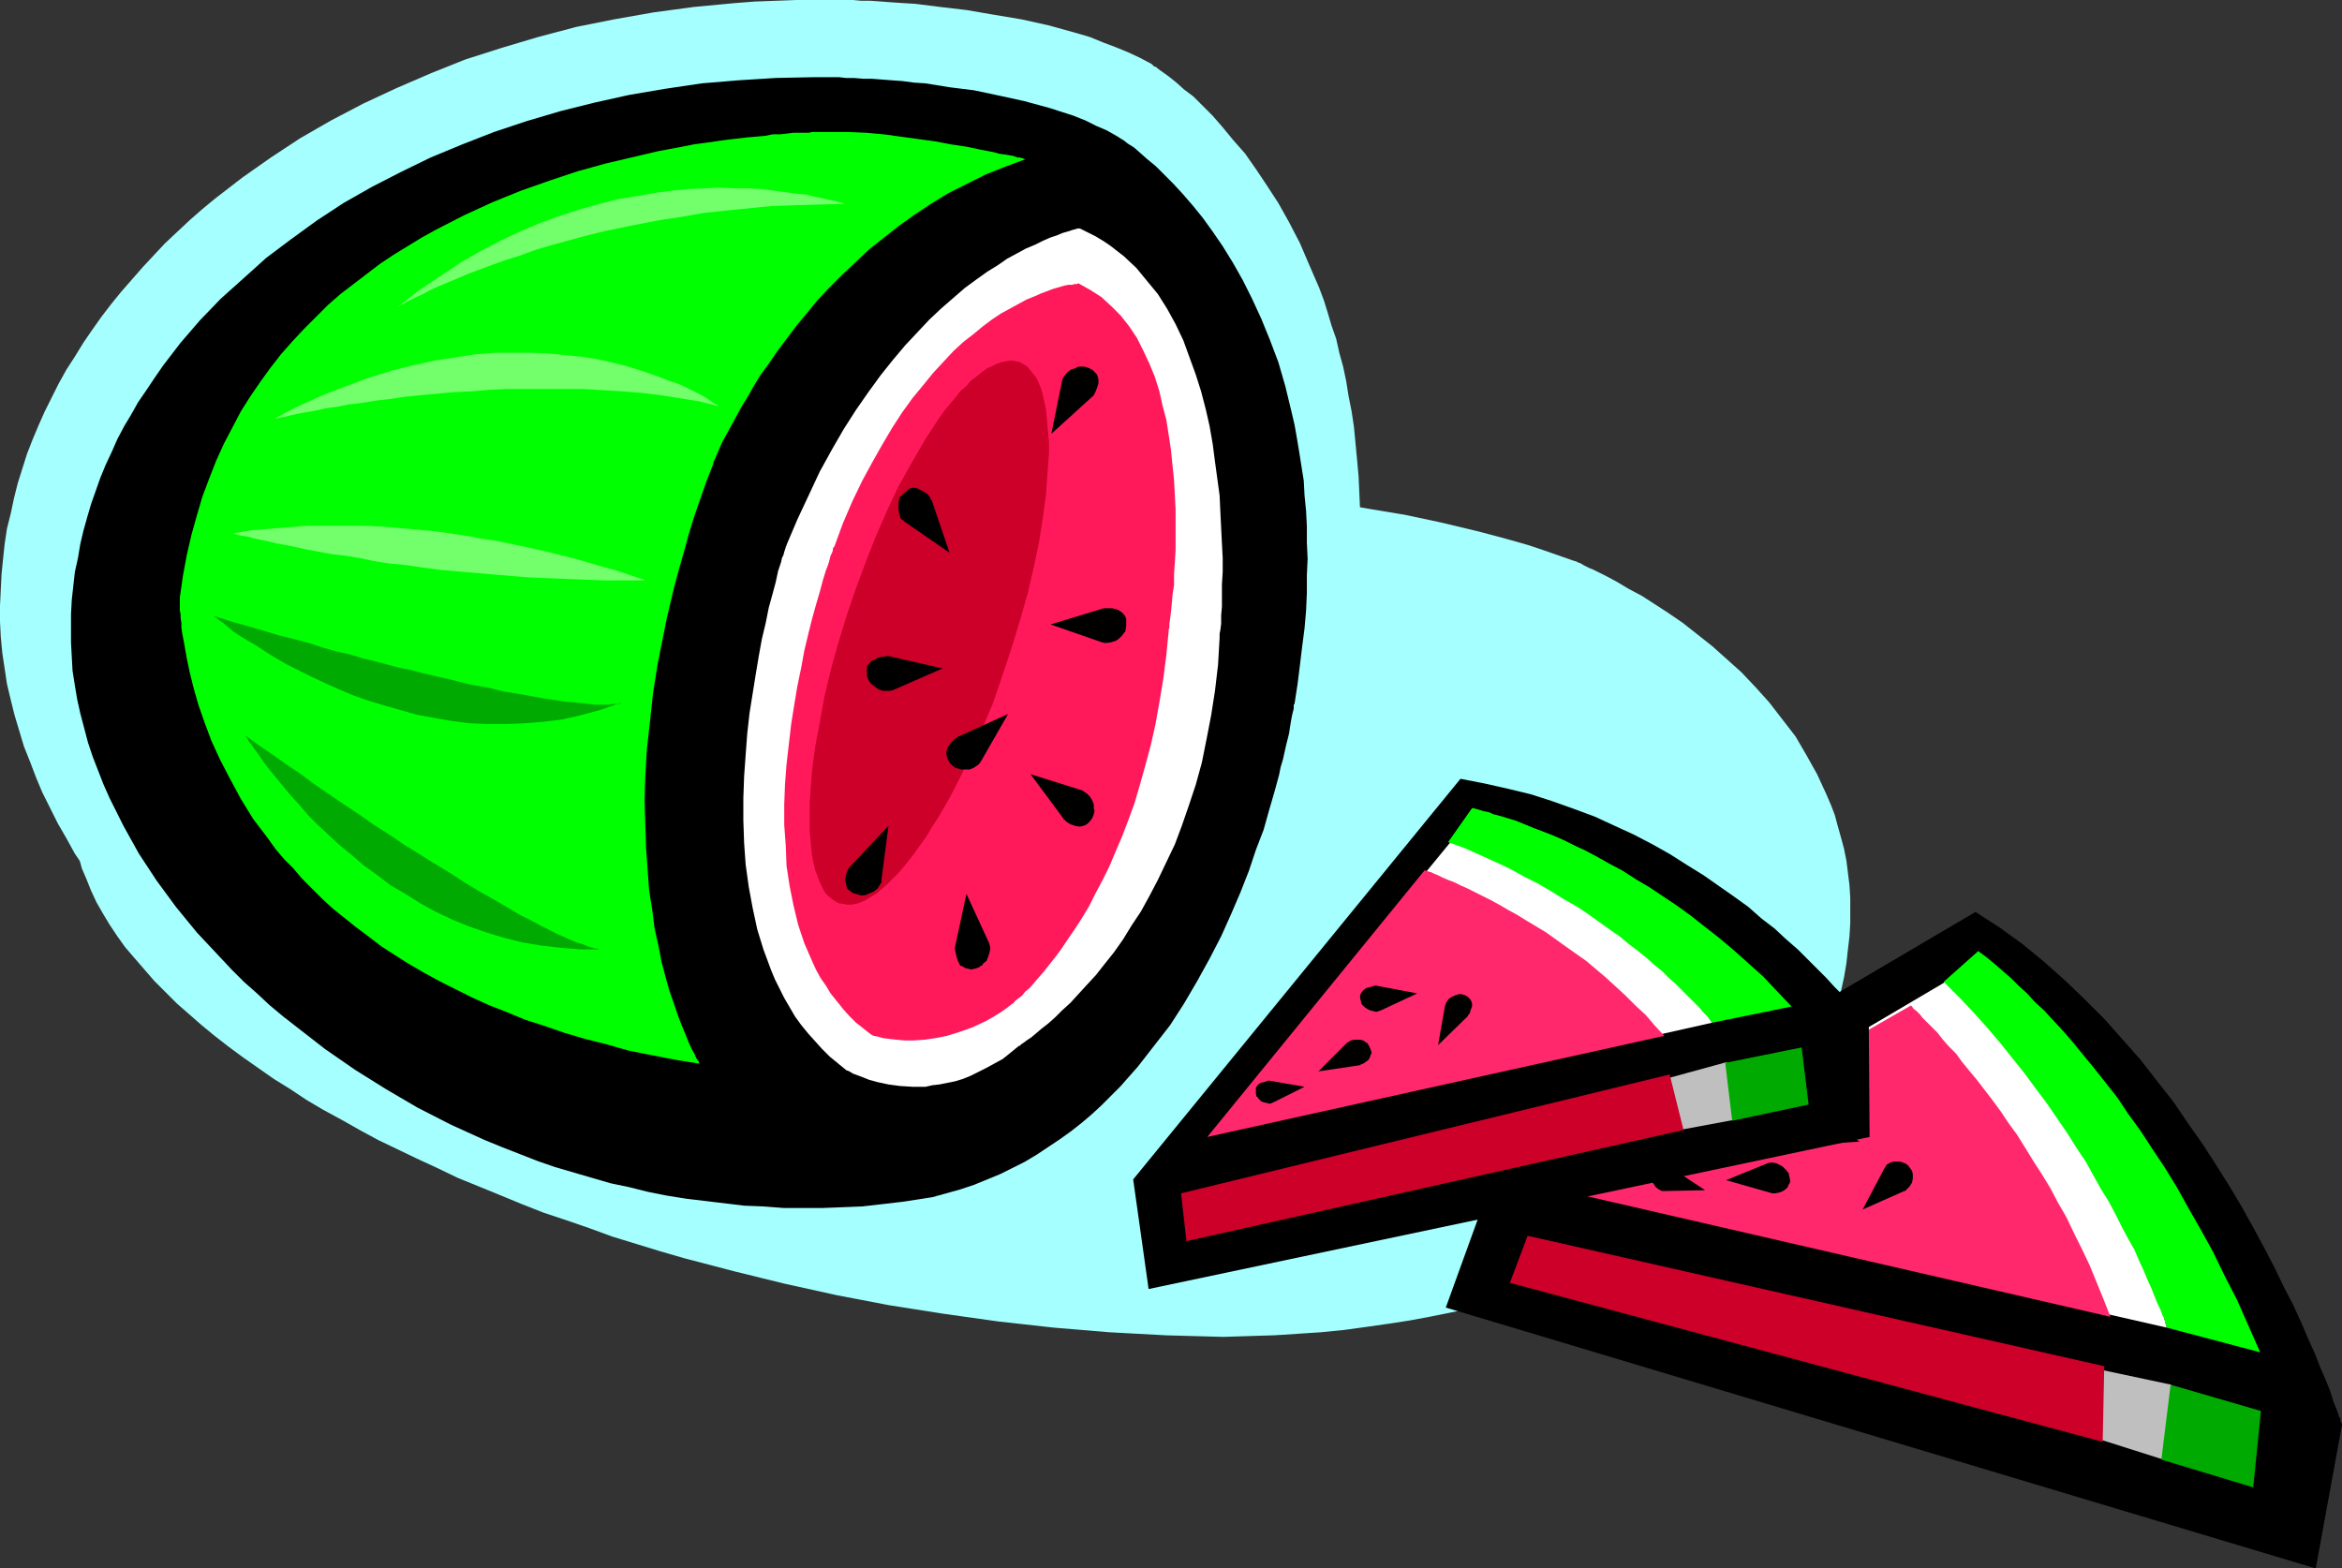 <?xml version="1.0" encoding="UTF-8" standalone="no"?>
<svg
   version="1.0"
   width="129.724mm"
   height="86.887mm"
   id="svg42"
   sodipodi:docname="Watermelon 07.wmf"
   xmlns:inkscape="http://www.inkscape.org/namespaces/inkscape"
   xmlns:sodipodi="http://sodipodi.sourceforge.net/DTD/sodipodi-0.dtd"
   xmlns="http://www.w3.org/2000/svg"
   xmlns:svg="http://www.w3.org/2000/svg">
  <rect width="100%" height="100%" fill="#333333" stroke="none"/>
  <sodipodi:namedview
     id="namedview42"
     pagecolor="#ffffff"
     bordercolor="#000000"
     borderopacity="0.25"
     inkscape:showpageshadow="2"
     inkscape:pageopacity="0.0"
     inkscape:pagecheckerboard="0"
     inkscape:deskcolor="#d1d1d1"
     inkscape:document-units="mm" />
  <defs
     id="defs1">
    <pattern
       id="WMFhbasepattern"
       patternUnits="userSpaceOnUse"
       width="6"
       height="6"
       x="0"
       y="0" />
  </defs>
  <path
     style="fill:#a5ffff;fill-opacity:1;fill-rule:evenodd;stroke:none"
     d="m 191.496,258.9 -4.525,0.646 -4.686,0.323 -4.525,0.323 -4.525,0.162 h -4.686 l -4.525,-0.162 -4.525,-0.162 -4.363,-0.323 -4.525,-0.323 -4.525,-0.646 -4.363,-0.485 -4.363,-0.808 -4.363,-0.808 -4.363,-0.97 -4.363,-1.131 -4.202,-1.131 -4.202,-1.293 -4.202,-1.293 -4.202,-1.293 -4.04,-1.616 -4.04,-1.616 -4.04,-1.616 -3.878,-1.778 -3.878,-1.778 -3.878,-1.939 -3.717,-2.101 -3.717,-1.939 -3.717,-2.101 -3.555,-2.263 -3.555,-2.263 -3.394,-2.263 -3.394,-2.424 -3.394,-2.424 -3.232,-2.586 -3.07,-2.586 -3.07,-2.586 -3.07,-2.747 -2.909,-2.586 -2.909,-2.909 -2.747,-2.747 -2.586,-2.909 -2.586,-2.909 -2.424,-2.909 -2.424,-2.909 -2.262,-3.071 -2.101,-3.071 -2.101,-3.071 -2.101,-3.071 -1.778,-3.232 -1.778,-3.071 -1.616,-3.232 -1.616,-3.232 -1.293,-3.071 L 6.302,159.51 5.01,156.278 4.04,153.045 3.07,149.813 2.262,146.581 1.454,143.187 0.97,139.955 0.485,136.723 0.162,133.329 0,130.097 v -3.232 l 0.162,-3.394 0.162,-3.232 0.323,-3.232 0.323,-3.071 0.485,-3.232 0.808,-3.232 0.646,-3.071 0.808,-3.232 1.939,-6.141 1.131,-2.909 1.293,-3.071 1.293,-2.909 1.454,-2.909 1.454,-2.909 1.616,-2.909 1.778,-2.747 1.778,-2.909 1.778,-2.586 1.939,-2.747 2.101,-2.747 2.101,-2.586 2.262,-2.586 2.262,-2.586 2.262,-2.424 2.424,-2.586 2.586,-2.424 2.586,-2.424 2.586,-2.263 2.747,-2.263 5.656,-4.363 5.979,-4.202 6.141,-4.04 6.464,-3.717 6.787,-3.555 6.949,-3.232 7.11,-3.071 7.272,-2.909 7.595,-2.424 7.595,-2.263 7.918,-2.101 8.08,-1.616 8.242,-1.454 8.403,-1.131 8.565,-0.808 4.202,-0.323 4.363,-0.162 L 166.771,0 h 4.363 3.07 1.293 1.454 1.616 l 1.778,0.162 h 1.939 l 2.262,0.162 2.101,0.162 2.424,0.162 2.586,0.162 2.586,0.323 2.586,0.323 5.494,0.646 5.656,0.97 5.818,0.97 5.818,1.293 5.818,1.616 2.747,0.808 2.747,1.131 2.586,0.97 2.747,1.131 2.424,1.131 2.424,1.293 v 0 l 0.162,0.162 0.162,0.162 0.162,0.162 0.485,0.162 0.323,0.323 1.131,0.808 1.131,0.808 1.616,1.293 1.616,1.454 1.939,1.454 1.939,1.939 2.101,2.101 2.101,2.424 2.262,2.747 2.424,2.747 2.262,3.232 2.262,3.394 2.424,3.717 2.262,4.04 2.262,4.363 1.939,4.525 2.101,4.848 0.97,2.586 0.808,2.586 0.808,2.747 0.97,2.747 0.646,2.909 0.808,2.909 0.646,3.071 0.485,3.071 0.646,3.232 0.485,3.232 0.323,3.394 0.323,3.394 0.323,3.555 0.162,3.555 0.162,3.717 v 3.879 3.717 l -0.162,4.04 -0.323,4.04 -0.162,4.04 -0.485,4.202 -0.485,4.363 -0.646,4.363 -0.646,4.525 v 0 l -0.162,0.323 v 0.323 l -0.162,0.485 v 0.646 l -0.162,0.808 -0.162,0.808 -0.162,1.131 -0.323,1.131 -0.162,1.293 -0.323,1.293 -0.323,1.454 -0.485,1.616 -0.323,1.616 -0.323,1.778 -0.485,1.778 -0.646,1.939 -0.485,1.939 -1.131,4.202 -1.454,4.363 -1.454,4.687 -1.778,4.848 -1.939,4.848 -2.262,5.172 -2.262,5.01 -2.586,5.172 -2.909,5.172 -2.909,5.172 -3.394,5.01 -3.555,4.848 -3.717,4.687 -4.202,4.687 -2.101,2.263 -2.101,2.101 -2.262,2.101 -2.424,1.939 -2.424,1.939 -2.586,1.778 -2.586,1.778 -2.586,1.778 -2.747,1.454 -2.747,1.616 -2.909,1.293 -2.909,1.293 -3.07,1.131 -3.232,1.131 -3.232,0.97 -3.232,0.808 -3.394,0.646 z"
     id="path1" />
  <path
     style="fill:#a5ffff;fill-opacity:1;fill-rule:evenodd;stroke:none"
     d="m 256.136,279.91 -5.979,-0.162 -5.979,-0.162 -11.958,-0.646 -11.635,-0.97 -11.635,-1.293 -11.474,-1.616 -11.312,-1.778 -10.989,-2.101 -10.989,-2.424 -10.504,-2.586 -10.504,-2.747 -5.01,-1.454 -10.019,-3.071 -4.848,-1.778 -4.686,-1.616 -4.848,-1.616 -4.525,-1.778 -4.686,-1.939 -4.363,-1.778 -4.363,-1.778 -4.363,-2.101 -4.202,-1.939 -4.04,-1.939 -4.04,-1.939 -3.878,-2.101 -3.717,-2.101 -3.878,-2.101 -3.555,-2.101 -3.394,-2.263 -3.394,-2.101 -3.232,-2.263 -3.232,-2.263 -3.07,-2.263 -2.909,-2.263 -2.747,-2.263 -2.586,-2.263 -2.586,-2.263 -2.424,-2.424 -2.262,-2.263 -2.101,-2.424 -2.101,-2.424 -1.939,-2.263 -1.616,-2.263 -1.616,-2.424 -1.454,-2.424 -1.293,-2.263 -1.131,-2.424 -0.97,-2.424 -0.97,-2.263 -0.646,-2.424 -0.485,-2.263 -0.485,-2.424 -0.162,-2.263 -0.162,-2.263 0.162,-2.263 0.323,-2.263 0.323,-2.263 0.485,-2.101 0.808,-2.263 0.808,-2.101 0.808,-2.101 1.131,-2.101 1.131,-2.101 1.454,-1.939 1.454,-2.101 1.616,-1.939 1.616,-1.939 1.778,-1.939 1.939,-1.778 2.101,-1.778 2.262,-1.778 2.262,-1.778 2.424,-1.778 2.586,-1.778 2.586,-1.616 2.747,-1.616 2.747,-1.616 3.07,-1.454 3.07,-1.454 3.07,-1.454 3.394,-1.454 3.394,-1.454 3.394,-1.293 3.555,-1.293 3.555,-1.293 3.717,-1.131 3.878,-1.131 4.04,-1.131 3.878,-1.131 8.242,-1.939 4.363,-0.97 4.202,-0.97 4.363,-0.808 4.525,-0.808 4.525,-0.646 9.373,-1.454 9.534,-1.131 9.858,-0.97 10.181,-0.646 10.181,-0.646 10.666,-0.323 h 10.666 l 10.989,0.162 11.15,0.323 11.15,0.646 11.474,0.808 h 0.162 0.485 l 0.808,0.162 h 1.131 l 1.454,0.162 1.616,0.162 1.939,0.162 2.101,0.323 2.424,0.162 2.586,0.323 2.747,0.323 2.909,0.323 3.07,0.485 3.232,0.323 3.394,0.485 3.555,0.485 3.555,0.485 3.555,0.646 7.434,1.293 7.757,1.293 7.595,1.616 7.434,1.778 3.717,0.97 3.555,0.97 3.394,0.97 3.394,1.131 3.232,1.131 3.232,1.131 v 0 h 0.162 l 0.323,0.162 0.323,0.162 0.485,0.162 0.485,0.323 0.646,0.323 0.646,0.323 0.808,0.323 0.97,0.485 1.939,0.97 2.101,1.131 2.424,1.454 2.747,1.454 2.747,1.778 2.747,1.778 3.07,2.101 3.07,2.424 3.07,2.424 3.07,2.747 3.07,2.747 2.909,3.071 2.909,3.232 2.747,3.555 2.747,3.555 2.262,3.879 2.262,4.04 1.939,4.202 0.97,2.263 0.808,2.101 0.646,2.424 0.646,2.263 0.646,2.424 0.485,2.424 0.323,2.586 0.323,2.586 0.162,2.586 v 2.586 2.747 l -0.162,2.747 -0.323,2.747 -0.323,2.909 -0.485,2.909 -0.646,2.909 -0.808,3.071 -0.97,3.071 v 0 0.162 0.323 l -0.162,0.162 -0.162,0.97 -0.323,1.131 -0.485,1.454 -0.646,1.778 -0.808,1.939 -0.97,2.101 -1.131,2.424 -1.454,2.586 -1.616,2.586 -1.939,2.909 -2.101,2.909 -2.424,2.909 -2.909,3.071 -3.07,3.071 -3.394,3.071 -1.778,1.454 -1.939,1.454 -2.101,1.616 -2.101,1.454 -2.262,1.454 -2.262,1.454 -2.424,1.454 -2.586,1.454 -2.586,1.454 -2.747,1.293 -2.909,1.293 -2.909,1.293 -3.07,1.293 -3.232,1.131 -3.394,1.131 -3.394,1.131 -3.555,1.131 -3.717,0.97 -3.878,0.97 -3.878,0.808 -4.04,0.808 -4.363,0.808 -4.202,0.646 -4.525,0.646 -4.686,0.646 -4.848,0.485 -4.848,0.323 -5.01,0.323 -5.333,0.162 z"
     id="path2" />
  <path
     style="fill:#000000;fill-opacity:1;fill-rule:evenodd;stroke:none"
     d="m 188.91,251.628 -4.202,0.485 -4.202,0.485 -4.04,0.162 -4.202,0.162 h -4.202 -4.04 l -4.202,-0.323 -4.04,-0.162 -4.04,-0.485 -4.04,-0.485 -4.04,-0.485 -4.04,-0.646 -4.04,-0.808 -3.878,-0.97 -3.878,-0.808 -3.878,-1.131 -3.878,-1.131 -3.878,-1.131 -3.717,-1.293 -3.717,-1.454 -3.717,-1.454 -3.555,-1.454 -3.555,-1.616 -3.555,-1.616 -6.949,-3.555 -6.626,-3.879 -6.464,-4.04 -6.302,-4.363 -5.818,-4.525 -2.909,-2.263 -2.909,-2.424 -2.586,-2.424 -2.747,-2.424 -2.586,-2.586 -4.848,-5.172 -2.424,-2.586 -4.363,-5.333 -4.04,-5.495 -3.717,-5.656 -1.616,-2.909 -1.616,-2.909 -1.454,-2.909 -1.454,-2.909 -1.293,-2.909 -1.131,-2.909 -1.131,-2.909 -0.97,-2.909 -0.808,-3.071 -0.808,-3.071 -0.646,-2.909 -0.485,-2.909 -0.485,-3.071 -0.162,-2.909 -0.162,-3.071 v -2.909 -2.909 l 0.162,-3.071 0.323,-2.909 0.323,-2.909 0.646,-2.909 0.485,-2.909 0.646,-2.747 0.808,-2.909 0.808,-2.747 1.939,-5.495 1.131,-2.747 1.293,-2.747 1.131,-2.586 1.454,-2.747 1.454,-2.424 1.454,-2.586 1.778,-2.586 1.616,-2.424 1.778,-2.586 3.717,-4.848 4.04,-4.687 4.363,-4.525 4.686,-4.202 4.848,-4.363 5.171,-3.879 5.333,-3.879 5.656,-3.717 5.979,-3.394 5.979,-3.071 6.302,-3.071 6.626,-2.747 6.626,-2.586 6.787,-2.263 7.11,-2.101 7.11,-1.778 7.272,-1.616 7.595,-1.293 7.595,-1.131 7.757,-0.646 7.757,-0.485 7.918,-0.162 h 2.747 1.293 1.293 l 1.454,0.162 h 1.616 l 1.939,0.162 h 1.778 l 2.101,0.162 2.101,0.162 2.262,0.162 2.424,0.323 2.424,0.162 5.01,0.808 5.171,0.646 5.333,1.131 5.171,1.131 5.333,1.454 5.01,1.616 2.424,0.97 2.262,1.131 2.262,0.97 2.262,1.293 v 0 0 l 0.485,0.323 0.808,0.485 0.808,0.646 1.293,0.808 1.293,1.131 1.454,1.293 1.778,1.454 1.778,1.778 1.939,1.939 1.939,2.101 2.101,2.424 2.101,2.586 2.101,2.909 2.101,3.071 2.101,3.394 2.101,3.717 1.939,3.879 1.939,4.202 1.778,4.363 1.778,4.687 1.454,5.01 1.293,5.333 0.646,2.747 0.485,2.747 0.485,2.909 0.485,3.071 0.485,3.071 0.162,3.071 0.323,3.232 0.162,3.232 v 3.394 l 0.162,3.394 -0.162,3.394 v 3.717 l -0.162,3.717 -0.323,3.717 -0.485,3.717 -0.485,4.04 -0.485,3.879 -0.646,4.202 v 0 l -0.162,0.162 v 0.323 0.485 l -0.162,0.646 -0.162,0.646 -0.162,0.808 -0.162,0.97 -0.162,0.97 -0.162,1.131 -0.323,1.293 -0.323,1.293 -0.323,1.454 -0.323,1.454 -0.485,1.616 -0.323,1.616 -0.97,3.555 -1.131,3.879 -1.131,4.04 -1.616,4.202 -1.454,4.363 -1.778,4.525 -1.939,4.525 -2.101,4.687 -2.424,4.687 -2.586,4.687 -2.747,4.687 -2.909,4.525 -3.394,4.363 -3.394,4.363 -3.717,4.202 -3.878,3.879 -2.101,1.939 -2.101,1.778 -2.262,1.778 -2.262,1.616 -2.424,1.616 -2.424,1.616 -2.424,1.454 -2.586,1.293 -2.586,1.293 -2.747,1.131 -2.747,1.131 -2.909,0.97 -2.909,0.808 -2.909,0.808 -3.07,0.485 z"
     id="path3" />
  <path
     style="fill:#00ff00;fill-opacity:1;fill-rule:evenodd;stroke:none"
     d="m 171.457,27.635 h -1.454 l -0.646,0.162 h -0.97 -0.97 -1.293 l -1.293,0.162 -1.454,0.162 h -1.616 l -1.616,0.323 -1.778,0.162 -1.939,0.162 -4.202,0.485 -2.262,0.323 -2.262,0.323 -2.424,0.323 -2.424,0.485 -5.171,0.97 -5.494,1.293 -5.494,1.293 -5.818,1.616 -5.818,1.939 -5.979,2.101 -5.979,2.424 -5.979,2.747 -5.979,3.071 -2.909,1.616 -2.909,1.778 -2.909,1.778 -2.909,1.939 -2.747,2.101 -2.747,2.101 -2.747,2.101 -2.586,2.263 -2.586,2.586 -2.424,2.424 -2.424,2.586 -2.424,2.747 -2.262,2.909 -2.101,2.909 -2.101,3.071 -1.939,3.071 -1.778,3.394 -1.778,3.394 -1.616,3.555 -1.454,3.717 -1.454,3.879 -1.131,3.879 -1.131,4.04 -0.97,4.202 -0.808,4.363 -0.646,4.525 v 1.454 0.485 0.808 l 0.162,0.808 v 0.808 l 0.162,0.97 v 0.97 l 0.162,1.131 0.485,2.586 0.485,2.747 0.646,3.071 0.808,3.232 0.97,3.394 1.293,3.717 1.454,3.879 1.778,3.879 2.101,4.04 2.262,4.202 2.586,4.202 3.07,4.04 1.616,2.263 1.778,2.101 1.939,1.939 1.778,2.101 2.101,2.101 2.101,2.101 2.262,2.101 2.424,1.939 2.424,1.939 2.586,1.939 2.747,2.101 2.747,1.778 3.07,1.939 3.07,1.778 3.232,1.778 3.232,1.616 3.555,1.778 3.555,1.616 3.717,1.454 3.878,1.616 4.04,1.293 4.202,1.454 4.363,1.293 4.525,1.131 4.525,1.293 4.848,0.97 5.01,0.97 5.01,0.808 v 0 l -0.162,-0.485 -0.485,-0.646 -0.323,-0.808 -0.646,-1.131 -0.646,-1.454 -0.646,-1.616 -0.808,-1.939 -0.808,-2.101 -0.808,-2.424 -0.97,-2.747 -0.808,-2.909 -0.808,-3.071 -0.646,-3.394 -0.808,-3.555 -0.485,-3.879 -0.646,-4.04 -0.323,-4.363 -0.323,-4.525 -0.162,-4.848 -0.162,-5.172 0.162,-5.172 0.323,-5.495 0.646,-5.818 0.646,-5.98 0.97,-6.141 1.293,-6.464 0.646,-3.232 0.808,-3.394 0.808,-3.394 0.97,-3.555 0.97,-3.394 0.97,-3.555 1.131,-3.717 1.293,-3.717 1.293,-3.717 1.454,-3.717 v -0.162 l 0.162,-0.485 0.323,-0.646 0.323,-0.808 0.485,-1.131 0.646,-1.454 0.808,-1.454 0.97,-1.778 0.97,-1.778 1.131,-2.101 1.293,-2.101 1.293,-2.263 1.454,-2.424 1.778,-2.424 1.778,-2.586 1.939,-2.586 1.939,-2.586 2.262,-2.747 2.262,-2.747 2.424,-2.586 2.747,-2.747 2.747,-2.586 2.909,-2.747 3.07,-2.424 3.07,-2.424 3.394,-2.424 3.394,-2.263 3.717,-2.263 3.878,-1.939 3.878,-1.939 4.04,-1.616 4.363,-1.616 v 0 h -0.323 l -0.323,-0.162 -0.646,-0.162 h -0.485 l -0.808,-0.323 -0.97,-0.162 -0.97,-0.162 -1.131,-0.162 -1.131,-0.323 -2.586,-0.485 -3.07,-0.646 -3.232,-0.485 -3.394,-0.646 -3.555,-0.485 -7.11,-0.97 -3.555,-0.323 -3.555,-0.162 h -3.394 z"
     id="path4" />
  <path
     style="fill:#72ff6b;fill-opacity:1;fill-rule:evenodd;stroke:none"
     d="m 176.952,42.665 h -0.162 l -0.485,-0.162 -0.646,-0.162 -0.97,-0.323 -1.131,-0.162 -1.293,-0.323 -1.616,-0.323 -1.778,-0.485 -2.101,-0.162 -2.262,-0.323 -2.424,-0.323 -2.586,-0.323 -2.747,-0.162 h -2.909 l -3.07,-0.162 -3.232,0.162 -3.394,0.162 -3.555,0.323 -3.555,0.485 -3.717,0.646 -3.878,0.646 -3.878,0.97 -4.04,1.131 -4.04,1.293 -4.04,1.454 -4.202,1.778 -4.202,1.939 -4.363,2.263 -4.202,2.424 -4.363,2.909 -4.363,2.909 -4.363,3.394 h 0.162 l 0.323,-0.323 0.485,-0.162 0.808,-0.485 0.97,-0.485 0.97,-0.485 1.454,-0.646 1.454,-0.808 1.778,-0.808 1.939,-0.808 1.939,-0.808 2.262,-0.97 2.586,-0.97 2.586,-0.97 2.747,-0.97 3.07,-0.97 3.07,-1.131 3.232,-0.97 3.555,-0.97 3.555,-0.97 3.878,-0.97 3.878,-0.808 4.04,-0.808 4.202,-0.808 4.363,-0.646 4.525,-0.808 4.525,-0.485 4.848,-0.485 4.848,-0.485 5.01,-0.162 5.171,-0.162 z"
     id="path5" />
  <path
     style="fill:#72ff6b;fill-opacity:1;fill-rule:evenodd;stroke:none"
     d="m 150.288,85.007 v -0.162 l -0.323,-0.162 -0.646,-0.323 -0.646,-0.485 -0.97,-0.646 -1.131,-0.646 -1.293,-0.646 -1.616,-0.808 -1.778,-0.808 -1.939,-0.646 -2.101,-0.808 -2.262,-0.808 -2.424,-0.808 -2.747,-0.808 -2.747,-0.646 -2.909,-0.646 -3.232,-0.485 -3.232,-0.323 -3.394,-0.323 -3.717,-0.162 h -3.717 -3.878 l -4.04,0.323 -4.202,0.646 -4.202,0.646 -4.525,0.97 -4.525,1.131 -4.686,1.454 -4.848,1.778 -5.01,1.939 -5.01,2.263 -2.586,1.293 -2.586,1.454 0.162,-0.162 h 0.485 l 0.646,-0.162 0.97,-0.162 1.293,-0.323 1.454,-0.323 1.778,-0.323 1.939,-0.323 2.101,-0.485 2.424,-0.323 2.424,-0.485 2.747,-0.323 2.909,-0.485 2.909,-0.323 3.232,-0.485 3.232,-0.323 3.555,-0.323 3.555,-0.323 3.555,-0.162 3.717,-0.323 3.878,-0.162 h 3.878 7.918 4.04 l 8.08,0.485 4.04,0.323 4.04,0.485 4.04,0.646 4.04,0.646 z"
     id="path6" />
  <path
     style="fill:#00aa00;fill-opacity:1;fill-rule:evenodd;stroke:none"
     d="m 51.389,154.015 v 0 l 0.323,0.485 0.323,0.646 0.646,0.808 0.646,0.97 0.97,1.293 0.97,1.454 1.131,1.454 1.454,1.778 1.454,1.778 1.616,1.939 1.778,1.939 1.778,2.101 2.101,2.101 2.262,2.101 2.262,2.101 2.586,2.101 2.424,2.101 2.909,2.101 2.747,2.101 3.07,1.778 3.07,1.939 3.232,1.778 3.394,1.616 3.555,1.454 3.717,1.293 3.717,1.131 3.878,0.97 3.878,0.646 4.202,0.485 4.202,0.323 h 4.363 -0.646 l -0.323,-0.162 h -0.323 l -0.646,-0.162 -0.646,-0.162 -0.808,-0.323 -0.808,-0.323 -1.131,-0.323 -1.131,-0.485 -1.454,-0.646 -1.454,-0.646 -1.616,-0.808 -1.939,-0.97 -2.101,-1.131 -2.262,-1.131 -2.424,-1.454 -2.747,-1.616 -2.909,-1.616 -3.232,-1.939 -3.232,-2.101 -3.717,-2.263 -3.878,-2.424 -2.101,-1.293 -2.101,-1.454 -2.262,-1.454 -2.262,-1.454 -2.262,-1.616 -2.424,-1.616 -2.424,-1.616 -5.171,-3.555 -2.586,-1.939 -2.909,-1.939 -2.747,-1.939 -3.07,-2.101 z"
     id="path7" />
  <path
     style="fill:#ffffff;fill-opacity:1;fill-rule:evenodd;stroke:none"
     d="m 226.078,47.837 h -0.162 -0.323 l -0.485,0.162 -0.646,0.162 -0.97,0.323 -1.131,0.323 -1.131,0.485 -1.454,0.485 -1.454,0.646 -1.616,0.808 -1.939,0.808 -1.778,0.97 -2.101,1.131 -2.101,1.454 -2.101,1.293 -2.262,1.616 -2.424,1.778 -2.424,2.101 -2.424,2.101 -2.586,2.424 -2.424,2.586 -2.586,2.747 -2.586,3.071 -2.586,3.232 -2.586,3.555 -2.586,3.717 -2.586,4.04 -2.424,4.202 -2.586,4.687 -2.262,4.848 -2.424,5.172 -2.262,5.333 v 0.162 l -0.162,0.162 v 0.162 l -0.162,0.485 -0.162,0.485 -0.162,0.646 -0.323,0.646 -0.162,0.808 -0.323,0.97 -0.323,0.97 -0.485,2.263 -0.646,2.424 -0.808,2.909 -0.646,3.232 -0.808,3.394 -0.646,3.555 -0.646,3.879 -0.646,4.04 -0.646,4.04 -0.485,4.363 -0.323,4.363 -0.323,4.525 -0.162,4.525 v 4.687 l 0.162,4.687 0.323,4.525 0.646,4.687 0.808,4.363 0.97,4.525 1.293,4.202 1.616,4.363 0.808,1.939 1.939,3.879 1.131,1.939 1.131,1.939 1.293,1.778 1.454,1.778 1.454,1.616 1.454,1.616 1.616,1.616 1.778,1.454 1.778,1.454 h 0.162 v 0 l 0.323,0.162 0.323,0.162 0.485,0.323 0.485,0.162 1.293,0.485 1.616,0.646 1.778,0.485 2.262,0.485 2.424,0.323 2.586,0.162 h 2.747 l 1.454,-0.323 1.454,-0.162 1.616,-0.323 1.616,-0.323 1.616,-0.485 1.616,-0.646 1.616,-0.808 1.616,-0.808 1.778,-0.97 1.778,-0.97 1.616,-1.293 1.778,-1.454 h 0.162 l 0.323,-0.323 0.485,-0.323 0.646,-0.485 0.97,-0.646 0.97,-0.808 1.131,-0.97 1.454,-1.131 1.454,-1.293 1.454,-1.454 1.778,-1.616 1.616,-1.778 1.778,-1.939 1.939,-2.101 1.778,-2.263 1.939,-2.424 1.939,-2.747 1.778,-2.909 1.939,-2.909 1.778,-3.232 1.778,-3.394 1.778,-3.717 1.778,-3.717 1.454,-3.879 1.454,-4.202 1.454,-4.363 1.293,-4.687 0.97,-4.848 0.97,-5.01 0.808,-5.172 0.646,-5.495 0.323,-5.656 v -0.162 -0.162 -0.485 l 0.162,-0.808 0.162,-1.293 v -1.778 l 0.162,-1.778 v -2.263 -2.424 l 0.162,-2.586 v -2.909 l -0.162,-3.071 -0.162,-3.232 -0.162,-3.232 -0.162,-3.555 -0.485,-3.555 -0.485,-3.555 -0.485,-3.717 -0.646,-3.717 -0.808,-3.555 -0.97,-3.717 -1.131,-3.555 -1.293,-3.555 -1.293,-3.555 -1.616,-3.394 -1.778,-3.232 -1.939,-3.071 -2.262,-2.747 -2.262,-2.747 -2.586,-2.424 -2.909,-2.263 -1.454,-0.97 -1.616,-0.97 -1.616,-0.808 z"
     id="path8" />
  <path
     style="fill:#ff195b;fill-opacity:1;fill-rule:evenodd;stroke:none"
     d="m 225.755,59.311 v 0 l -0.323,0.162 h -0.485 l -0.485,0.162 h -0.808 l -0.808,0.162 -1.131,0.323 -1.131,0.323 -1.293,0.485 -1.293,0.485 -1.454,0.646 -1.616,0.646 -1.778,0.97 -1.778,0.97 -1.778,0.97 -1.939,1.293 -1.939,1.454 -1.939,1.616 -2.101,1.616 -2.101,1.939 -2.101,2.263 -2.101,2.263 -2.101,2.586 -2.262,2.747 -2.101,2.909 -2.101,3.232 -2.101,3.555 -2.101,3.717 -2.101,3.879 -2.101,4.363 -1.939,4.525 -1.778,4.848 v 0 l -0.162,0.162 -0.162,0.323 v 0.323 l -0.162,0.485 -0.323,0.646 -0.162,0.646 -0.162,0.646 -0.323,0.97 -0.323,0.808 -0.646,2.101 -0.646,2.424 -0.808,2.747 -0.808,2.909 -0.808,3.232 -0.808,3.394 -0.646,3.555 -0.808,3.879 -0.646,3.879 -0.646,4.04 -0.485,4.202 -0.485,4.202 -0.323,4.202 -0.162,4.202 v 4.363 l 0.323,4.363 0.162,4.202 0.646,4.202 0.808,4.04 0.97,4.04 1.293,3.879 1.616,3.717 0.808,1.778 0.97,1.778 1.131,1.616 0.97,1.616 1.293,1.616 1.293,1.616 1.293,1.454 1.454,1.454 1.454,1.131 1.616,1.293 h 0.162 v 0.162 l 0.485,0.162 0.808,0.162 1.131,0.323 1.293,0.162 1.454,0.162 1.778,0.162 h 1.939 l 2.262,-0.162 2.262,-0.323 2.424,-0.485 2.586,-0.808 2.747,-0.97 2.747,-1.293 1.454,-0.808 1.293,-0.808 1.454,-0.97 1.454,-1.131 h 0.162 l 0.162,-0.323 0.323,-0.323 0.646,-0.485 0.646,-0.485 0.646,-0.808 0.97,-0.808 0.97,-1.131 0.97,-1.131 1.131,-1.293 1.131,-1.454 1.293,-1.616 1.293,-1.778 1.293,-1.939 1.454,-2.101 1.454,-2.263 1.454,-2.424 1.293,-2.586 1.454,-2.747 1.454,-2.909 1.293,-3.071 1.454,-3.394 1.293,-3.394 1.293,-3.555 1.131,-3.879 1.131,-4.04 1.131,-4.202 0.97,-4.363 0.808,-4.525 0.808,-4.848 0.646,-5.01 0.485,-5.01 v -0.323 l 0.162,-0.485 v -0.808 l 0.162,-1.131 0.162,-1.293 0.162,-1.616 0.162,-1.939 0.323,-2.101 v -2.263 l 0.162,-2.424 0.162,-2.586 v -2.747 -2.909 -2.909 l -0.162,-3.071 -0.162,-3.071 -0.323,-3.071 -0.323,-3.232 -0.485,-3.232 -0.485,-3.071 -0.808,-3.071 -0.646,-2.909 -0.97,-3.071 -1.131,-2.747 -1.293,-2.747 -1.293,-2.586 -1.616,-2.424 -1.778,-2.263 -1.939,-1.939 -2.101,-1.939 -2.262,-1.454 z"
     id="path9" />
  <path
     style="fill:#00aa00;fill-opacity:1;fill-rule:evenodd;stroke:none"
     d="m 44.763,128.965 0.162,0.162 0.323,0.162 0.485,0.485 0.97,0.646 0.97,0.808 1.131,0.97 1.454,0.97 1.616,0.97 1.939,1.131 1.939,1.293 2.101,1.293 2.262,1.293 2.586,1.293 2.586,1.293 2.747,1.293 2.909,1.293 3.07,1.293 3.232,1.131 3.232,0.97 3.394,0.97 3.394,0.97 3.555,0.646 3.717,0.646 3.717,0.485 3.878,0.162 h 3.878 l 3.878,-0.162 4.04,-0.323 3.878,-0.485 4.202,-0.97 4.04,-1.131 4.04,-1.454 -0.162,0.162 -0.323,0.162 h -0.323 -0.485 -0.485 l -0.646,0.162 h -3.07 l -1.293,-0.162 -1.454,-0.162 -1.616,-0.162 -1.939,-0.162 -2.101,-0.323 -2.262,-0.323 -2.586,-0.485 -2.747,-0.485 -3.07,-0.485 -3.232,-0.808 -3.717,-0.646 -3.878,-0.97 -4.202,-0.97 -2.101,-0.485 -2.424,-0.646 -2.424,-0.485 -2.424,-0.646 -2.424,-0.646 -2.747,-0.646 -2.586,-0.808 -2.909,-0.646 -2.909,-0.808 -2.909,-0.97 -3.07,-0.808 -3.232,-0.808 -3.232,-0.97 -3.394,-0.97 -3.394,-0.97 z"
     id="path10" />
  <path
     style="fill:#cc0028;fill-opacity:1;fill-rule:evenodd;stroke:none"
     d="m 176.467,189.246 0.808,0.162 h 0.97 l 0.97,-0.162 0.97,-0.323 1.131,-0.485 0.97,-0.646 1.131,-0.646 1.131,-0.97 1.131,-0.97 1.131,-1.131 1.131,-1.131 1.131,-1.293 1.293,-1.616 1.131,-1.454 1.131,-1.616 1.293,-1.778 1.131,-1.939 1.293,-1.939 2.424,-4.202 2.262,-4.363 2.262,-4.848 2.262,-5.172 2.262,-5.333 1.939,-5.656 1.939,-5.818 1.778,-5.818 1.616,-5.656 1.293,-5.495 1.131,-5.333 0.808,-5.172 0.323,-2.424 0.323,-2.424 0.162,-2.263 0.162,-2.263 0.162,-2.263 0.162,-1.939 v -2.101 l -0.162,-1.939 -0.162,-1.778 -0.162,-1.778 -0.162,-1.616 -0.323,-1.454 -0.323,-1.454 -0.323,-1.293 -0.485,-1.131 -0.485,-1.131 -0.646,-0.808 -0.646,-0.808 -0.646,-0.808 -0.808,-0.485 -0.808,-0.485 -0.808,-0.162 -0.97,-0.162 -0.97,0.162 -0.97,0.162 -0.97,0.323 -0.97,0.485 -1.131,0.485 -1.131,0.808 -0.97,0.808 -1.293,0.97 -0.97,1.131 -1.293,1.131 -1.131,1.454 -1.131,1.293 -1.293,1.616 -1.131,1.616 -1.131,1.778 -1.293,1.939 -1.131,1.939 -2.424,4.202 -2.424,4.363 -2.262,4.848 -2.262,5.172 -2.101,5.333 -2.101,5.656 -1.939,5.656 -1.778,5.818 -1.616,5.818 -1.293,5.495 -0.97,5.333 -0.97,5.172 -0.323,2.424 -0.323,2.424 -0.162,2.263 -0.162,2.263 -0.162,2.263 v 2.101 1.939 1.939 l 0.162,1.778 0.162,1.778 0.162,1.616 0.323,1.454 0.323,1.454 0.485,1.293 0.485,1.293 0.485,0.97 0.485,0.97 0.646,0.808 0.808,0.646 0.646,0.485 0.808,0.485 z"
     id="path11" />
  <path
     style="fill:#000000;fill-opacity:1;fill-rule:evenodd;stroke:none"
     d="m 199.899,198.458 v 0.323 l 0.162,0.646 0.162,0.808 0.323,0.97 0.485,0.97 0.485,0.162 0.485,0.323 0.646,0.162 0.646,0.162 0.808,-0.162 0.97,-0.323 v -0.162 l 0.485,-0.162 0.323,-0.485 0.646,-0.485 0.323,-0.808 0.323,-0.97 0.162,-0.97 -0.162,-0.646 -0.162,-0.485 -4.686,-10.181 z"
     id="path12" />
  <path
     style="fill:#000000;fill-opacity:1;fill-rule:evenodd;stroke:none"
     d="m 177.921,181.489 v 0 l -0.162,0.162 -0.323,0.646 -0.323,0.808 -0.162,0.97 0.162,1.131 0.162,0.485 0.162,0.485 0.485,0.323 0.646,0.485 0.646,0.162 0.97,0.323 h 0.162 0.485 l 0.646,-0.162 0.646,-0.323 0.808,-0.323 0.808,-0.646 0.485,-0.808 0.323,-0.485 v -0.646 l 1.454,-11.151 z"
     id="path13" />
  <path
     style="fill:#000000;fill-opacity:1;fill-rule:evenodd;stroke:none"
     d="m 186.001,137.369 h -0.323 l -0.646,0.162 h -0.808 l -0.97,0.485 -0.97,0.485 -0.323,0.485 -0.323,0.323 -0.162,0.646 v 0.646 0.808 l 0.323,0.97 0.162,0.162 0.162,0.323 0.485,0.485 0.646,0.485 0.646,0.485 0.97,0.323 h 0.97 0.485 l 0.646,-0.162 10.342,-4.525 z"
     id="path14" />
  <path
     style="fill:#000000;fill-opacity:1;fill-rule:evenodd;stroke:none"
     d="m 195.051,104.724 h -0.162 v -0.162 l -0.323,-0.646 -0.646,-0.646 -0.808,-0.485 -0.97,-0.485 -0.485,-0.162 h -0.646 l -0.646,0.162 -0.485,0.485 -0.646,0.485 -0.646,0.646 h -0.162 l -0.162,0.485 -0.162,0.646 v 0.808 0.808 l 0.162,0.97 0.323,0.97 0.485,0.323 0.323,0.323 9.373,6.464 z"
     id="path15" />
  <path
     style="fill:#000000;fill-opacity:1;fill-rule:evenodd;stroke:none"
     d="m 228.825,82.906 v 0 l 0.162,-0.162 0.323,-0.646 0.323,-0.808 0.323,-0.97 V 79.351 l -0.162,-0.485 -0.162,-0.485 -0.485,-0.485 -0.485,-0.485 -0.646,-0.323 -0.97,-0.323 h -0.646 -0.646 l -0.646,0.323 -0.97,0.323 -0.646,0.485 -0.646,0.808 -0.323,0.485 -0.162,0.485 -2.262,11.151 z"
     id="path16" />
  <path
     style="fill:#000000;fill-opacity:1;fill-rule:evenodd;stroke:none"
     d="m 231.088,127.349 h 0.97 0.808 l 1.131,0.323 0.808,0.485 0.485,0.485 0.323,0.485 0.162,0.485 v 0.808 0.646 l -0.162,0.97 v 0.162 l -0.323,0.323 -0.323,0.485 -0.646,0.646 -0.646,0.485 -0.97,0.323 -0.97,0.162 h -0.485 l -0.646,-0.162 -10.666,-3.717 z"
     id="path17" />
  <path
     style="fill:#000000;fill-opacity:1;fill-rule:evenodd;stroke:none"
     d="m 222.685,171.469 v 0.162 h 0.162 l 0.485,0.485 0.808,0.485 0.97,0.323 0.97,0.162 0.646,-0.162 0.485,-0.162 0.485,-0.323 0.485,-0.485 0.485,-0.646 0.323,-0.808 v -0.162 l 0.162,-0.485 -0.162,-0.646 v -0.808 l -0.323,-0.808 -0.485,-0.808 -0.646,-0.646 -0.485,-0.323 -0.485,-0.323 -10.827,-3.394 z"
     id="path18" />
  <path
     style="fill:#72ff6b;fill-opacity:1;fill-rule:evenodd;stroke:none"
     d="m 134.936,121.531 -0.162,-0.162 -0.323,-0.162 -0.646,-0.162 -0.97,-0.323 -0.97,-0.323 -1.454,-0.485 -1.454,-0.485 -1.778,-0.485 -1.778,-0.485 -2.101,-0.646 -2.262,-0.646 -2.424,-0.646 -2.586,-0.646 -2.747,-0.646 -2.909,-0.646 -3.07,-0.646 -3.07,-0.646 -3.232,-0.485 -3.394,-0.646 -3.394,-0.485 -3.555,-0.485 -3.555,-0.323 -3.717,-0.323 -3.717,-0.323 -3.717,-0.162 h -3.878 -3.878 -3.878 l -3.878,0.323 -3.878,0.323 -3.878,0.323 -3.878,0.646 v 0 l 0.485,0.162 0.485,0.162 0.808,0.162 1.131,0.162 1.131,0.323 1.454,0.323 1.616,0.323 1.939,0.485 1.939,0.323 2.262,0.485 2.262,0.485 2.586,0.485 2.586,0.485 2.909,0.323 2.909,0.485 3.07,0.646 3.07,0.485 3.394,0.323 3.394,0.485 3.555,0.485 3.555,0.323 7.434,0.646 7.757,0.646 8.08,0.323 8.08,0.323 z"
     id="path19" />
  <path
     style="fill:#000000;fill-opacity:1;fill-rule:evenodd;stroke:none"
     d="m 200.384,154.338 v 0 l -0.162,0.162 -0.485,0.323 -0.646,0.646 -0.646,0.97 -0.323,0.97 v 0.485 l 0.162,0.646 0.162,0.485 0.323,0.646 0.485,0.485 0.808,0.646 h 0.162 l 0.485,0.162 0.646,0.162 h 0.646 0.97 l 0.808,-0.323 0.97,-0.646 0.323,-0.323 0.323,-0.485 5.656,-9.858 z"
     id="path20" />
  <path
     style="fill:#000000;fill-opacity:1;fill-rule:evenodd;stroke:none"
     d="m 413.696,190.862 -102.939,60.604 -8.08,22.302 182.123,54.624 5.494,-30.06 v 0 -0.162 l -0.162,-0.323 -0.162,-0.323 v -0.485 l -0.323,-0.485 -0.162,-0.646 -0.323,-0.808 -0.323,-0.808 -0.323,-0.808 -0.323,-0.97 -0.323,-1.131 -0.97,-2.424 -1.131,-2.586 -1.131,-2.909 -1.454,-3.232 -1.454,-3.394 -1.616,-3.555 -1.939,-3.717 -1.939,-4.04 -2.101,-4.04 -2.262,-4.202 -2.424,-4.363 -2.586,-4.363 -2.747,-4.363 -2.909,-4.525 -3.07,-4.363 -3.07,-4.525 -3.555,-4.525 -3.394,-4.363 -3.717,-4.202 -3.878,-4.363 -4.04,-4.04 -4.202,-4.04 -4.363,-3.879 -4.525,-3.717 -4.686,-3.394 -5.01,-3.232 z"
     id="path21" />
  <path
     style="fill:#ffffff;fill-opacity:1;fill-rule:evenodd;stroke:none"
     d="m 331.603,250.173 77.891,-45.897 0.162,0.162 0.323,0.323 0.485,0.485 0.646,0.808 0.808,0.97 1.131,1.293 1.131,1.293 1.293,1.616 1.293,1.616 1.616,1.939 1.454,2.101 1.778,2.101 1.778,2.263 1.778,2.424 1.778,2.586 1.939,2.586 3.717,5.656 3.878,5.818 3.717,6.141 3.555,6.303 1.616,3.071 1.454,3.232 1.454,3.232 1.454,3.232 1.131,3.071 1.131,3.232 0.808,3.071 0.808,3.071 z"
     id="path22" />
  <path
     style="fill:#ff286d;fill-opacity:1;fill-rule:evenodd;stroke:none"
     d="m 330.956,250.173 69.003,-39.595 h 0.162 l 0.162,0.162 0.323,0.485 0.646,0.485 0.646,0.646 0.646,0.808 0.97,0.97 0.97,0.97 1.131,1.131 1.131,1.454 1.293,1.454 1.454,1.454 1.293,1.778 1.454,1.778 1.616,1.939 1.616,2.101 1.616,2.101 1.778,2.424 1.616,2.424 1.778,2.424 1.616,2.586 1.778,2.909 1.778,2.747 1.778,2.909 1.616,3.071 1.778,3.071 1.616,3.394 1.616,3.232 1.616,3.394 1.454,3.555 1.454,3.555 1.454,3.717 z"
     id="path23" />
  <path
     style="fill:#00ff00;fill-opacity:1;fill-rule:evenodd;stroke:none"
     d="m 406.908,205.569 7.272,-6.464 0.162,0.162 0.162,0.162 0.485,0.323 0.646,0.485 0.808,0.646 0.97,0.808 1.131,0.97 1.293,1.131 1.293,1.131 1.454,1.454 1.778,1.616 1.616,1.778 1.939,1.778 1.939,2.101 2.101,2.263 2.101,2.424 2.101,2.586 2.262,2.747 2.424,3.071 2.424,3.071 2.262,3.394 2.586,3.555 2.424,3.717 2.586,3.879 2.586,4.202 2.424,4.363 2.586,4.525 2.586,4.687 2.424,5.01 2.586,5.01 2.424,5.495 2.424,5.495 -19.554,-5.172 v -0.162 l -0.162,-0.323 -0.162,-0.485 -0.162,-0.808 -0.485,-0.97 -0.323,-0.97 -0.646,-1.293 -0.646,-1.616 -0.646,-1.616 -0.808,-1.778 -0.808,-1.939 -0.97,-2.101 -0.97,-2.263 -1.293,-2.263 -1.293,-2.424 -1.293,-2.586 -1.454,-2.747 -1.616,-2.586 -1.616,-2.909 -1.616,-2.909 -1.939,-2.909 -1.939,-3.071 -2.101,-3.071 -2.101,-3.071 -2.424,-3.232 -2.262,-3.071 -2.586,-3.232 -2.586,-3.232 -2.747,-3.232 -2.909,-3.232 -2.909,-3.071 z"
     id="path24" />
  <path
     style="fill:#bfbfbf;fill-opacity:1;fill-rule:evenodd;stroke:none"
     d="m 436.32,286.051 18.261,3.879 -0.646,15.999 -16.806,-5.333 z"
     id="path25" />
  <path
     style="fill:#cc0028;fill-opacity:1;fill-rule:evenodd;stroke:none"
     d="m 319.806,258.739 -3.717,9.858 124.109,33.292 0.323,-15.838 z"
     id="path26" />
  <path
     style="fill:#00aa00;fill-opacity:1;fill-rule:evenodd;stroke:none"
     d="m 454.419,289.93 18.907,5.495 -1.616,15.999 -19.23,-5.818 z"
     id="path27" />
  <path
     style="fill:#000000;fill-opacity:1;fill-rule:evenodd;stroke:none"
     d="m 380.891,233.527 h -0.162 v -0.162 l -0.646,-0.162 -0.646,-0.162 h -0.808 l -0.97,0.323 -0.323,0.162 -0.323,0.323 -0.323,0.485 -0.162,0.485 -0.162,0.808 v 0.808 0 l 0.162,0.485 0.162,0.485 0.485,0.646 0.485,0.485 0.485,0.646 0.808,0.323 0.97,0.162 9.373,-0.646 z"
     id="path28" />
  <path
     style="fill:#000000;fill-opacity:1;fill-rule:evenodd;stroke:none"
     d="m 371.033,249.85 h 0.646 l 0.808,-0.162 0.808,-0.323 0.646,-0.485 0.323,-0.323 0.162,-0.485 0.323,-0.485 v -0.485 l -0.162,-0.808 -0.162,-0.808 h -0.162 l -0.162,-0.323 -0.485,-0.485 -0.485,-0.485 -0.646,-0.323 -0.646,-0.323 -0.97,-0.162 -0.808,0.162 -8.726,3.555 z"
     id="path29" />
  <path
     style="fill:#000000;fill-opacity:1;fill-rule:evenodd;stroke:none"
     d="m 398.667,249.365 h 0.162 v 0 l 0.485,-0.485 0.485,-0.485 0.485,-0.808 0.162,-0.808 v -0.485 -0.485 l -0.162,-0.646 -0.323,-0.485 -0.485,-0.646 -0.646,-0.485 h -0.162 l -0.323,-0.162 -0.485,-0.162 h -0.646 -0.808 l -0.646,0.162 -0.808,0.485 -0.162,0.323 -0.323,0.485 -4.525,8.565 z"
     id="path30" />
  <path
     style="fill:#000000;fill-opacity:1;fill-rule:evenodd;stroke:none"
     d="m 349.864,244.517 h -0.162 l -0.162,-0.162 -0.323,-0.162 h -0.646 l -0.808,-0.162 -0.808,0.162 -0.323,0.162 -0.323,0.323 -0.162,0.323 -0.323,0.485 -0.162,0.485 v 0.646 0.162 l 0.162,0.323 0.162,0.485 0.323,0.485 0.323,0.485 0.646,0.485 0.646,0.323 h 0.808 l 8.242,-0.162 z"
     id="path31" />
  <path
     style="fill:#000000;fill-opacity:1;fill-rule:evenodd;stroke:none"
     d="m 305.747,163.065 -68.518,83.876 3.232,22.949 150.934,-31.837 -0.162,-23.11 -0.162,-0.162 -0.323,-0.323 -0.323,-0.646 -0.808,-0.808 -0.808,-0.97 -0.97,-1.131 -0.97,-1.293 -1.454,-1.616 -1.454,-1.454 -1.616,-1.778 -1.939,-1.939 -1.939,-1.939 -2.101,-2.101 -2.424,-2.101 -2.424,-2.263 -2.747,-2.101 -2.747,-2.424 -2.909,-2.101 -3.232,-2.263 -3.232,-2.263 -3.394,-2.101 -3.555,-2.263 -3.717,-2.101 -4.04,-2.101 -3.878,-1.778 -4.202,-1.939 -4.363,-1.616 -4.525,-1.616 -4.525,-1.454 -4.686,-1.131 -5.01,-1.131 z"
     id="path32" />
  <path
     style="fill:#ffffff;fill-opacity:1;fill-rule:evenodd;stroke:none"
     d="m 253.227,237.729 52.035,-63.351 0.162,0.162 0.323,0.162 0.485,0.162 0.808,0.323 0.97,0.485 1.131,0.646 1.293,0.646 1.454,0.646 1.454,0.97 1.778,0.808 1.778,0.97 1.939,1.131 1.939,1.131 2.101,1.131 4.363,2.747 4.525,2.747 4.363,3.071 4.525,3.232 4.363,3.555 1.939,1.778 2.101,1.778 1.778,1.778 1.778,1.939 1.616,1.939 1.616,1.939 1.293,1.939 1.293,1.939 z"
     id="path33" />
  <path
     style="fill:#ff286d;fill-opacity:1;fill-rule:evenodd;stroke:none"
     d="m 252.742,238.052 45.571,-55.917 v 0.162 h 0.323 l 0.323,0.162 0.646,0.162 0.646,0.323 0.808,0.323 0.97,0.485 1.131,0.485 1.293,0.485 1.293,0.646 1.454,0.646 1.616,0.808 1.616,0.808 1.616,0.808 1.778,0.97 1.939,1.131 1.778,0.97 2.101,1.293 4.04,2.424 4.04,2.909 4.363,3.071 4.202,3.555 4.04,3.717 2.101,2.101 2.101,1.939 1.939,2.263 1.939,2.101 z"
     id="path34" />
  <path
     style="fill:#00ff00;fill-opacity:1;fill-rule:evenodd;stroke:none"
     d="m 303.161,176.317 5.01,-7.111 v 0 h 0.162 0.162 l 0.485,0.162 0.646,0.162 0.97,0.323 0.97,0.162 1.131,0.485 1.293,0.323 1.616,0.485 1.616,0.485 1.616,0.646 1.939,0.808 2.101,0.808 2.101,0.808 2.262,0.97 2.262,1.131 2.424,1.131 2.424,1.293 2.586,1.454 2.747,1.454 2.747,1.778 2.747,1.616 2.909,1.939 2.909,1.939 2.909,2.101 3.07,2.424 2.909,2.263 3.07,2.586 3.07,2.747 3.07,2.747 2.909,3.071 3.07,3.232 -16.645,3.394 v 0 l -0.162,-0.323 -0.323,-0.323 -0.323,-0.485 -0.485,-0.485 -0.646,-0.646 -0.646,-0.808 -0.808,-0.808 -0.97,-0.97 -0.97,-0.97 -1.131,-1.131 -1.293,-1.293 -1.293,-1.131 -1.454,-1.454 -1.616,-1.293 -1.616,-1.454 -1.778,-1.454 -1.939,-1.454 -1.939,-1.616 -2.101,-1.454 -2.262,-1.616 -2.262,-1.616 -2.424,-1.616 -2.586,-1.454 -2.586,-1.616 -2.747,-1.616 -2.909,-1.454 -2.909,-1.616 -3.07,-1.454 -3.232,-1.454 -3.232,-1.454 z"
     id="path35" />
  <path
     style="fill:#bfbfbf;fill-opacity:1;fill-rule:evenodd;stroke:none"
     d="m 346.147,226.578 15.352,-4.202 2.262,11.959 -13.898,2.586 z"
     id="path36" />
  <path
     style="fill:#cc0028;fill-opacity:1;fill-rule:evenodd;stroke:none"
     d="m 247.248,249.85 1.131,10.02 104.07,-23.272 -2.909,-11.636 z"
     id="path37" />
  <path
     style="fill:#00aa00;fill-opacity:1;fill-rule:evenodd;stroke:none"
     d="m 361.176,222.538 15.998,-3.232 1.454,11.959 -15.998,3.394 z"
     id="path38" />
  <path
     style="fill:#000000;fill-opacity:1;fill-rule:evenodd;stroke:none"
     d="m 288.132,206.377 h -0.323 l -0.485,0.162 -0.646,0.162 -0.646,0.162 -0.646,0.485 -0.485,0.646 -0.162,0.485 v 0.485 l 0.162,0.646 0.162,0.646 0.162,0.162 0.162,0.162 0.323,0.323 0.485,0.323 0.646,0.323 0.646,0.162 0.646,0.162 0.97,-0.323 7.595,-3.555 z"
     id="path39" />
  <path
     style="fill:#000000;fill-opacity:1;fill-rule:evenodd;stroke:none"
     d="m 284.739,223.023 v 0 l 0.162,-0.162 0.485,-0.162 0.485,-0.323 0.646,-0.485 0.323,-0.646 0.162,-0.485 0.162,-0.323 -0.162,-0.485 -0.162,-0.485 -0.323,-0.646 -0.323,-0.485 h -0.162 l -0.162,-0.162 -0.485,-0.323 -0.646,-0.162 h -0.646 -0.646 l -0.646,0.162 -0.808,0.485 -5.979,5.98 z"
     id="path40" />
  <path
     style="fill:#000000;fill-opacity:1;fill-rule:evenodd;stroke:none"
     d="m 307.363,212.841 v -0.162 -0.162 l 0.323,-0.323 0.162,-0.646 0.323,-0.808 v -0.646 l -0.162,-0.485 -0.162,-0.323 -0.323,-0.323 -0.323,-0.323 -0.646,-0.323 -0.646,-0.162 h -0.162 -0.323 l -0.485,0.162 -0.485,0.162 -0.646,0.323 -0.485,0.323 -0.485,0.646 -0.323,0.808 -1.454,8.242 6.302,-6.141 z"
     id="path41" />
  <path
     style="fill:#000000;fill-opacity:1;fill-rule:evenodd;stroke:none"
     d="m 265.67,226.255 h -0.162 l -0.485,0.162 -0.485,0.162 -0.646,0.162 -0.485,0.323 -0.485,0.646 v 0.323 0.485 0.485 l 0.162,0.646 h 0.162 l 0.162,0.323 0.323,0.323 0.323,0.323 0.485,0.162 0.646,0.162 0.646,0.162 0.808,-0.323 6.464,-3.232 z"
     id="path42" />
</svg>
